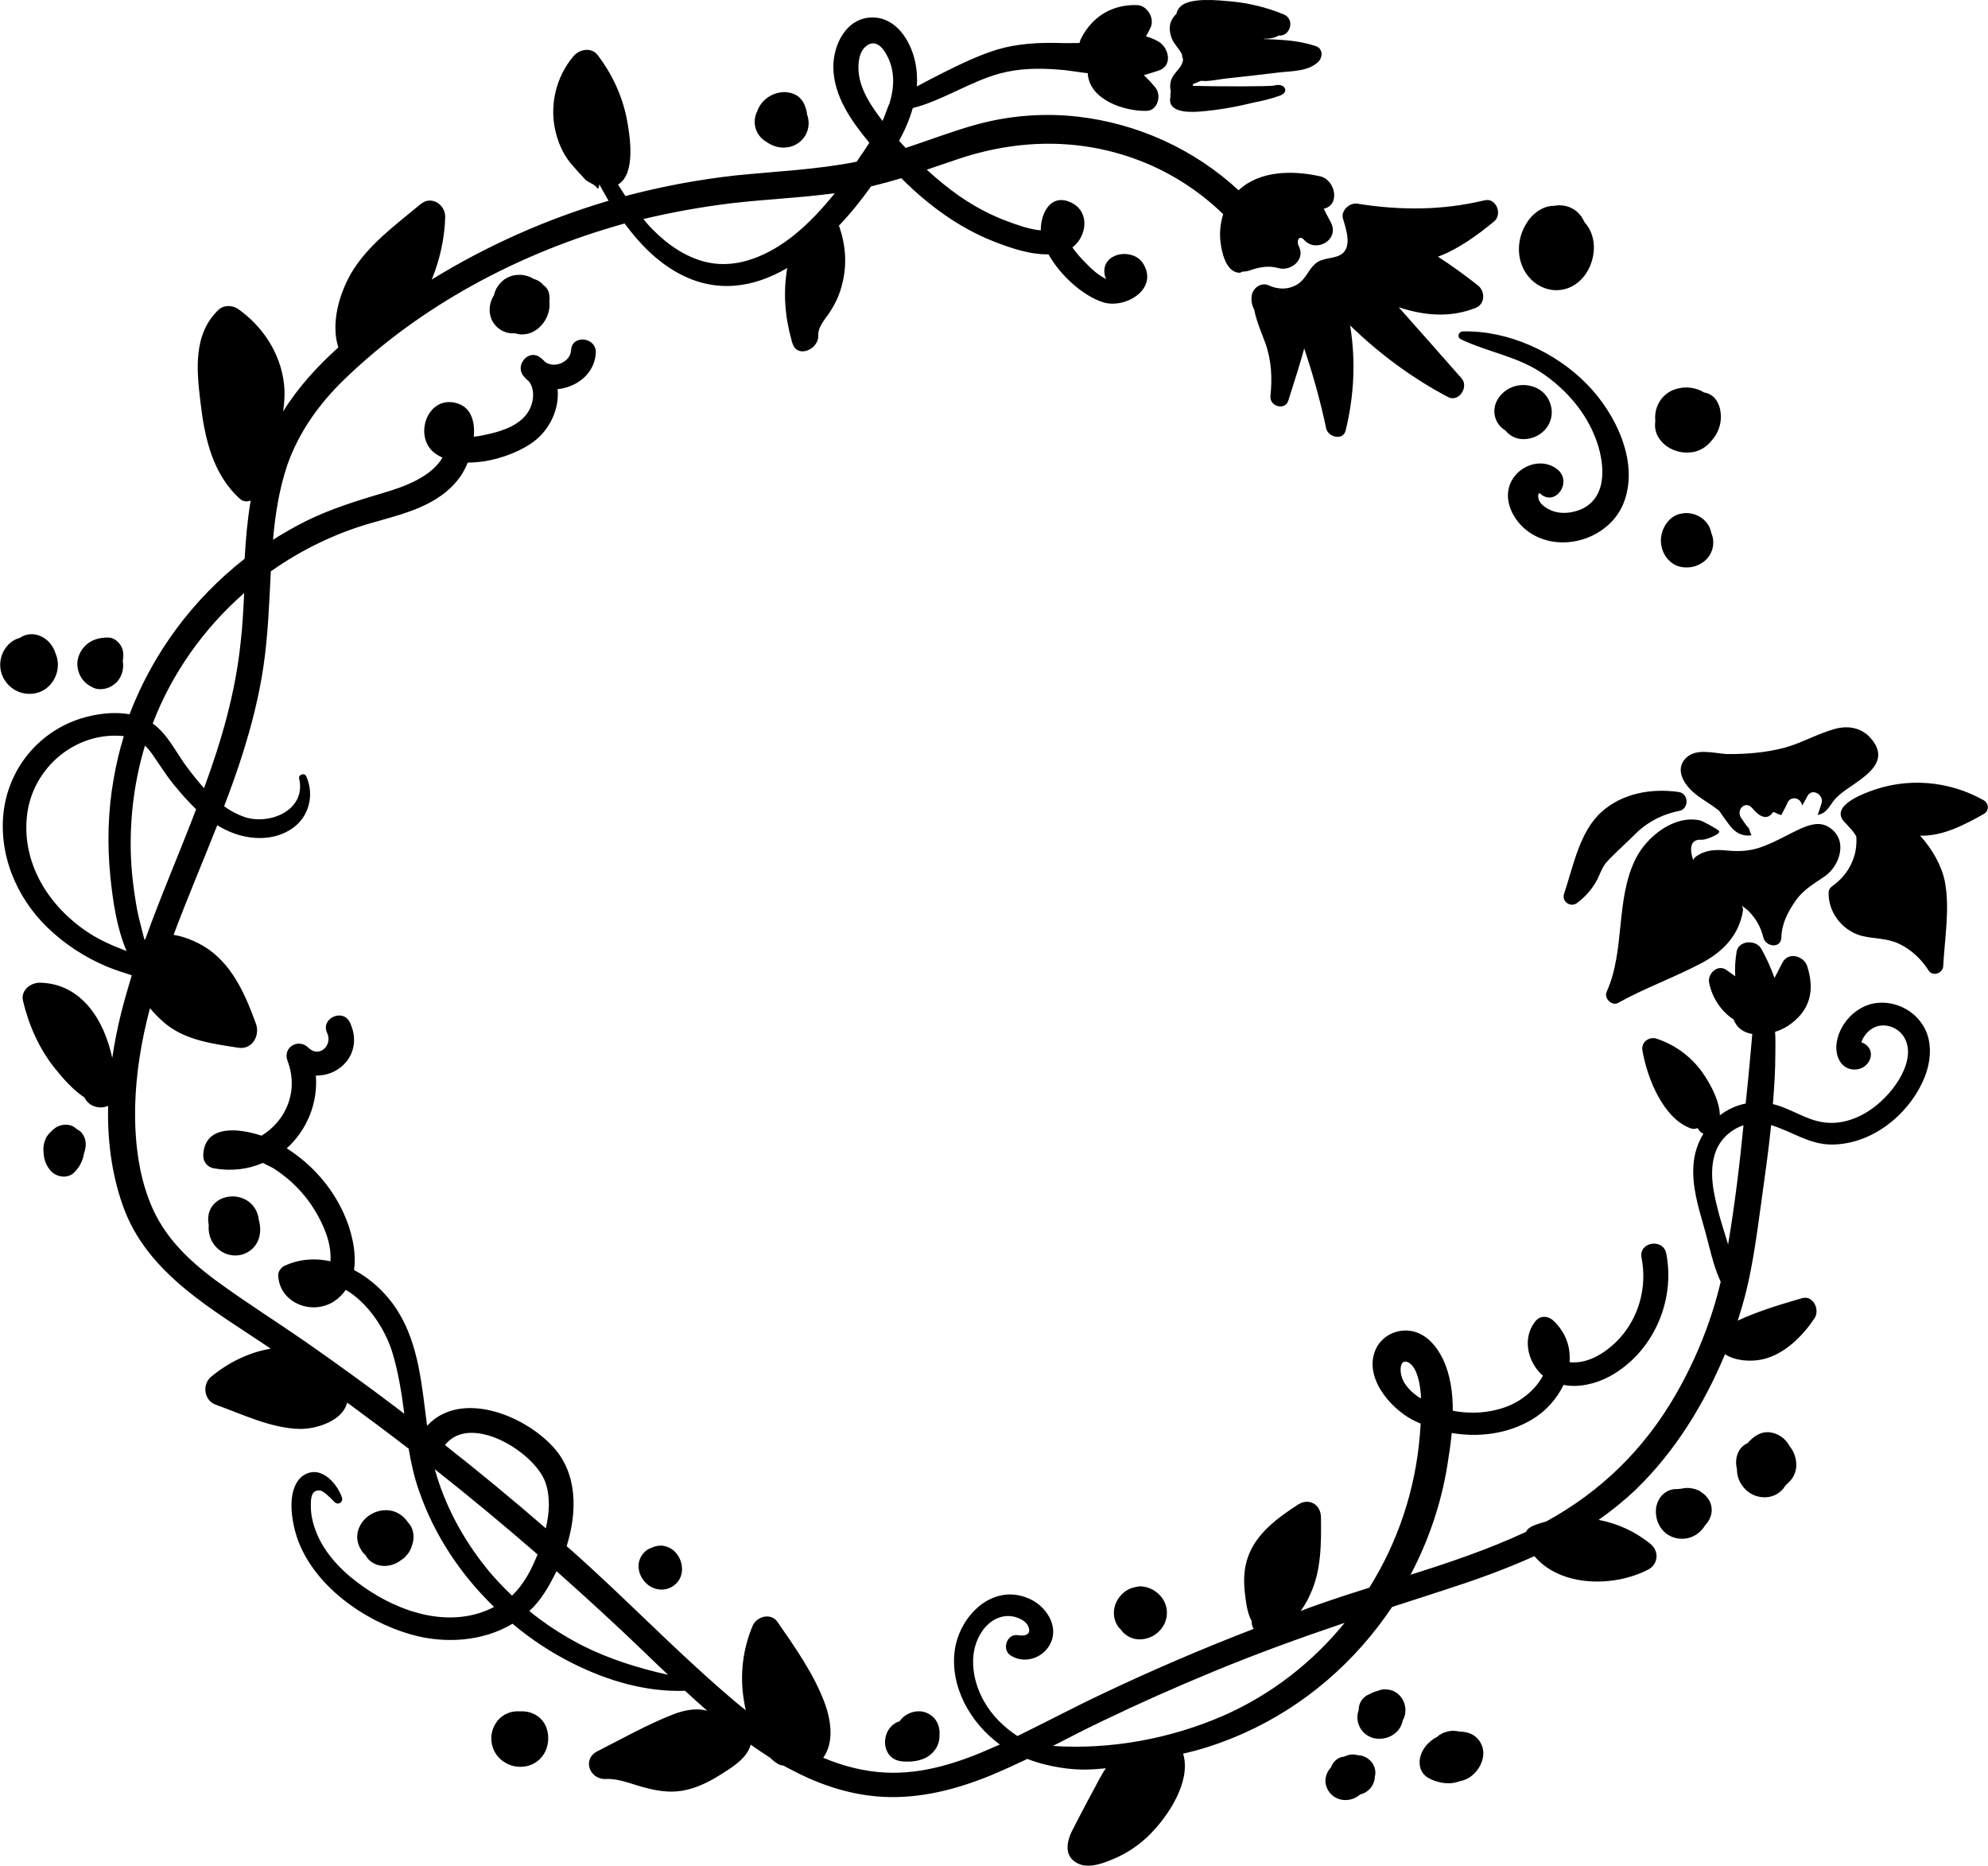 <?xml version="1.0" encoding="UTF-8"?>
<!DOCTYPE svg PUBLIC "-//W3C//DTD SVG 1.0//EN" "http://www.w3.org/TR/2001/REC-SVG-20010904/DTD/svg10.dtd">
<!-- Creator: CorelDRAW -->
<svg xmlns="http://www.w3.org/2000/svg" xml:space="preserve" width="1.667in" height="1.564in" version="1.0" shape-rendering="geometricPrecision" text-rendering="geometricPrecision" image-rendering="optimizeQuality" fill-rule="evenodd" clip-rule="evenodd"
viewBox="0 0 1667 1564.3"
 xmlns:xlink="http://www.w3.org/1999/xlink"
 xmlns:xodm="http://www.corel.com/coreldraw/odm/2003">
 <g id="Layer_x0020_1">
  <path fill="black" fill-rule="nonzero" d="M981.96 67.56c-0.92,3 -0.92,5.76 -0.23,8.53 0,1.15 -0.23,2.3 -0.23,3.22 0,0.69 0,1.15 0,1.84 -3,13.13 14.98,13.13 23.96,12.44 15.44,-1.15 30.87,-3.92 45.85,-7.61 7.37,-1.38 14.74,-3.22 21.89,-5.76 8.53,-2.99 4.15,-11.06 -4.61,-8.52 -3.46,0.92 -48.84,0.92 -68.43,0.23 0,-0.46 0.23,-0.92 0.23,-1.39 2.3,-0.92 4.61,-1.84 6.68,-2.76 6.68,0.69 14.29,-1.15 20.04,-1.84 14.75,-1.61 29.49,-3.22 44.46,-5.07 11.06,-1.39 25.57,-0.69 34.1,-9.22 3.69,-3.92 3.69,-10.83 -2.07,-12.9 -14.06,-4.84 -29.03,-5.53 -43.78,-5.99 0,0 0,-0.23 0,-0.23 4.38,0 8.76,-0.46 12.44,-2.76 9.44,1.15 14.28,-13.59 4.15,-17.74 -14.06,-5.76 -28.8,-9.44 -43.78,-10.83 -10.6,-0.92 -34.79,-3.69 -42.85,4.38 -1.84,1.84 -3,3.92 -3.23,5.99 -2.3,2.07 -4.15,4.84 -5.07,7.83 -1.15,4.15 -0.46,8.75 1.15,12.9 1.61,4.38 6.45,8.75 8.53,13.36 0,0.92 0.23,1.84 0.46,2.76 0.23,0.46 0.23,0.69 0.46,1.15 0,1.15 -0.23,2.07 -0.69,3.22 -1.84,5.3 -7.6,8.76 -9.44,14.74zm431.52 568.37c-8.52,8.98 -2.07,20.5 5.99,27.87 5.07,4.61 10.83,7.83 16.13,11.52 2.07,1.39 4.15,3 6.22,4.61 2.07,3.22 4.38,6.45 6.68,9.44 3.92,5.53 8.07,10.14 14.98,11.06 1.84,0.23 3.46,0.23 5.3,0 -0.69,-1.84 -1.61,-3.92 -2.07,-5.76 -2.53,-2.76 -4.61,-5.99 -6.68,-8.98 -4.38,-7.14 3.92,-14.74 9.45,-8.06 2.76,3.22 11.06,12.9 17.51,3.22 0.23,-0.46 4.61,2.3 6.91,2.54 1.84,-3.92 4.15,-7.83 5.07,-10.14 2.54,-5.99 10.6,-4.84 12.21,1.61 0,0.23 0,0.23 0.23,0.46 1.61,-2.76 3.22,-5.76 4.61,-8.3 3.92,-6.45 13.83,-0.46 11.52,6.68 -0.93,2.53 -1.85,5.99 -3.23,9.68 1.15,-0.23 2.3,-0.69 3.46,-1.15 5.76,-2.76 7.6,-8.76 11.98,-13.13 11.98,-12.91 50.92,-26.04 28.57,-50.69 -8.07,-8.75 -19.35,-10.13 -29.95,-7.14 -14.74,4.15 -27.87,11.98 -42.62,15.9 -15.44,3.92 -31.79,5.3 -47.92,5.07 -11.06,-0.69 -25.81,-5.3 -34.33,3.69zm249.97 35.02c-29.95,-16.82 -65.2,-19.12 -96.07,-7.14 -7.83,3 -32.94,12.9 -20.27,25.8 2.07,2.07 9.67,10.14 9.67,12.44 0.23,5.3 -0.23,10.83 -1.84,15.9 -3.23,10.6 -9.68,18.89 -18.43,25.11 -2.54,1.84 -3.22,4.15 -3,6.45 0,0.23 0,0.46 0,0.69 0.46,16.82 13.13,31.1 28.8,34.79 10.37,2.3 20.28,1.61 30.41,6.45 10.13,4.84 18.43,12.67 24.65,22.35 3.46,5.3 11.75,2.3 12.21,-3.46 1.15,-22.81 5.76,-48.38 1.39,-71.19 -2.77,-13.82 -10.83,-27.42 -20.74,-38.48 18.89,0.69 37.56,-9.21 53.91,-18.43 4.15,-2.99 3.69,-8.75 -0.69,-11.29zm-351.8 78.33c-2.3,6.68 5.3,11.75 10.6,8.06 7.14,-5.3 12.9,-11.75 17.05,-19.58 2.07,-4.15 3.69,-8.76 6.22,-12.67 3,-4.61 20.5,-20.28 24.19,-24.19 10.6,-11.06 23.5,-17.97 38.48,-20.96 8.3,-1.61 8.3,-14.75 -0.69,-15.9 -22.81,-3.22 -47,1.15 -64.28,16.59 -18.66,16.59 -23.73,45.39 -31.56,68.66zm167.03 36.63c2.07,8.3 14.97,9.68 15.2,0 0.23,-11.75 5.76,-21.89 12.21,-31.1 6.68,-9.22 15.21,-13.82 24.19,-20.04 12.67,-8.76 20.27,-31.1 2.99,-41.47 -7.83,-4.61 -16.13,-1.61 -23.5,1.61 -10.14,4.61 -19.58,10.37 -29.95,14.29 -10.6,4.37 -20.5,5.07 -32.02,3.91 -9.68,-0.92 -17.97,-0.46 -25.8,5.3 -0.92,0.69 -1.61,1.61 -2.07,2.76 -2.99,-8.52 -3.22,-17.97 7.37,-17.05 3,0.23 17.05,-5.07 14.06,-7.6 -2.3,-2.07 -14.52,-8.53 -15.44,-8.53 -21.43,-5.07 -44.93,13.13 -54.37,32.26 -17.05,34.56 -8.53,76.49 -24.19,111.28 -2.54,5.53 4.38,12.21 9.44,9.44 22.81,-12.67 47.46,-21.43 70.5,-33.64 17.28,-9.22 31.1,-23.04 34.33,-43.77 0.23,-1.38 -0.23,-2.76 -0.92,-4.15 1.84,1.39 3.69,2.77 5.3,4.15 6.22,6.22 10.6,13.59 12.67,22.35zm93.31 55.29c-16.82,3 -30.87,18.66 -32.03,35.71 -0.46,8.06 3,17.05 11.29,19.35 7.37,2.07 15.2,-1.84 17.28,-9.21 1.84,-6.45 -2.54,-11.52 -7.6,-13.13 0.69,-1.84 1.38,-3.46 2.53,-5.07 2.76,-4.15 6.91,-7.37 11.52,-8.52 8.53,-2.07 17.97,2.3 22.12,9.91 9.44,16.82 -5.53,39.63 -17.51,51.15 -12.21,12.21 -29.26,21.2 -46.77,20.04 -16.59,-0.92 -30.41,-11.98 -46.08,-15.67 1.15,-14.05 2.07,-28.11 2.07,-42.39 0,-5.99 0.23,-12.21 -0.23,-18.2 3.92,-1.15 7.6,-3 10.6,-4.84 18.66,-12.44 23.04,-29.26 16.35,-50.22 -2.76,-8.52 -15.89,-12.44 -20.73,-3 -2.3,4.38 -4.38,8.53 -6.68,12.9 -3,-8.3 -6.68,-16.59 -11.06,-24.42 -4.38,-7.83 -18.89,-7.37 -20.74,2.3 -1.15,7.14 -1.61,14.06 -1.15,20.74 -2.53,-1.84 -4.84,-3.46 -7.37,-5.3 -7.37,-5.3 -16.13,3.22 -14.52,10.83 2.53,12.44 10.14,23.96 20.5,30.64 2.76,7.37 8.75,11.06 15.67,12.21 -0.46,6.22 -1.15,12.44 -1.61,18.2 -1.15,13.36 -2.53,26.72 -3.92,40.09 -8.06,1.61 -15.44,5.07 -21.65,9.91 -0.23,-11.75 -7.15,-24.65 -12.9,-33.41 -9.44,-14.52 -23.5,-25.34 -40.09,-30.87 -6.22,-2.07 -13.13,2.76 -11.98,9.67 3.69,22.35 17.28,57.6 41.01,65.66 1.61,0.46 3.69,0.46 5.3,-0.46 0.23,0.23 0.23,0.46 0.46,0.92 0.92,1.61 2.53,3 4.37,3.92 -4.61,7.6 -7.6,16.36 -8.29,25.8 -1.39,17.97 3.92,35.25 8.75,52.3 4.38,14.98 7.37,31.56 14.06,46.08 -7.83,32.94 -20.5,64.51 -37.56,94.23 -26.49,46.08 -62.89,81.56 -108.74,106.67 -3.46,0.92 -7.14,2.07 -10.6,3.46 -3,1.15 -5.3,3 -6.45,5.3 0,0 0,0 0,0 -31.1,14.51 -63.81,25.57 -96.76,35.94 14.98,-28.34 25.34,-58.75 30.64,-90.31 1.38,-8.98 2.99,-18.66 3.91,-28.57 23.04,3.92 47.23,0.69 67.28,-11.29 11.29,-6.68 20.73,-17.05 26.49,-29.03 12.67,2.53 26.96,-0.92 38.24,-6.91 36.4,-19.58 55.76,-62.89 47.92,-103.21 -2.54,-13.13 -23.27,-9.91 -20.74,3.46 5.07,25.57 -2.76,52.76 -21.89,71.19 -9.44,8.98 -22.35,17.05 -35.94,16.59 -0.92,0 -1.84,-0.23 -2.54,-0.23 0.93,-12.21 -2.76,-24.42 -13.36,-34.56 -4.61,-4.38 -11.29,-4.84 -15.43,0.46 -10.6,13.36 -6.91,32.48 4.83,44 0.46,0.46 1.15,0.92 1.61,1.38 -5.76,11.52 -17.97,21.2 -29.72,25.8 -14.29,5.53 -30.64,6.69 -45.85,3.69 0,-15.21 -2.07,-29.95 -8.06,-42.85 -5.07,-10.6 -13.36,-20.96 -25.34,-23.73 -12.21,-2.76 -25.34,2.99 -30.87,14.28 -11.29,23.27 11.29,49.76 30.41,59.9 2.3,1.15 4.61,2.3 6.91,3.22 -0.23,3.23 -0.46,6.45 -0.69,9.44 -3.69,45.85 -18.43,89.85 -42.39,128.1 -14.06,4.38 -28.11,8.98 -41.93,13.82 -5.3,1.84 -10.6,3.69 -15.67,5.76 3.45,-4.84 6.22,-9.68 7.83,-13.59 9.68,-20.28 9.45,-43.31 9.22,-65.2 -0.23,-10.83 -10.37,-16.35 -19.35,-10.37 -17.05,11.06 -35.02,24.19 -41.93,44 -3.45,9.68 -3.69,20.04 -2.53,30.18 0.92,7.37 1.84,16.59 5.76,23.5 -0.23,2.3 0.46,4.61 1.61,6.45 -43.08,16.59 -85.47,34.79 -127.17,54.6 -23.96,11.29 -47.23,23.73 -70.96,35.25 -11.52,-7.6 -21.43,-17.28 -28.11,-29.26 -10.13,-17.97 -13.59,-41.93 -0.92,-59.44 6.22,-8.52 15.9,-13.82 26.5,-11.29 4.38,1.15 9.91,3.69 11.75,8.3 2.76,7.14 -3.69,8.06 -8.75,7.14 -9.22,-1.61 -13.82,11.75 -6.45,16.82 12.21,8.06 28.8,2.07 34.33,-11.29 5.76,-14.05 -4.38,-29.26 -17.05,-35.48 -30.87,-14.98 -59.44,12.67 -63.81,42.16 -4.38,30.87 13.13,61.51 37.78,79.48 -1.61,0.69 -3.22,1.38 -4.84,2.07 -28.8,12.91 -59.44,23.04 -91.24,21.43 -18.2,-0.92 -35.71,-5.53 -52.07,-12.44 9.22,-12.9 6.68,-31.1 1.15,-46.08 -8.98,-24.19 -25.11,-47 -39.63,-67.96 -5.53,-7.83 -17.51,-4.38 -20.73,3.46 -8.3,19.58 -10.83,41.24 -7.37,62.2 0.46,2.76 0.92,5.53 1.61,8.53 -6.22,-4.84 -12.21,-9.91 -17.97,-14.98 -44.23,-38.25 -84.78,-80.64 -128.56,-119.34 -1.15,-1.15 -2.54,-2.07 -3.69,-3.22 8.98,-28.8 9.21,-60.82 -11.29,-83.17 -25.34,-27.65 -78.33,-47.69 -105.75,-17.74 -4.38,-32.94 -6.68,-67.04 -24.19,-95.61 -8.98,-14.52 -22.12,-27.19 -37.09,-35.02 2.3,-15.9 -2.53,-34.1 -8.52,-47.23 -10.14,-22.58 -27.19,-41.7 -47.92,-54.83 16.59,-14.97 26.26,-37.32 24.42,-61.05 20.96,0.69 40.09,-19.81 28.57,-44.46 -5.76,-12.21 -24.88,-3.46 -19.12,8.76 4.84,10.13 -6.45,21.43 -15.67,12.44 -8.3,-8.3 -21.89,-0.46 -17.51,11.06 9.68,25.57 -1.61,50.46 -21.89,62.67 -19.12,-6.45 -47.69,-9.45 -48.84,16.13 -0.23,5.76 3.46,10.37 9.22,11.29 14.74,2.54 28.8,0.69 40.78,-4.61 4.84,2.3 8.53,4.38 9.44,4.84 13.83,8.98 25.81,20.96 34.33,35.25 7.37,12.21 14.05,27.65 12.9,42.39 -12.44,-2.76 -25.57,-2.07 -38.25,3.69 -2.76,1.15 -5.53,4.61 -5.53,7.6 0.46,23.27 27.88,34.56 46.77,22.35 4.15,-2.76 7.37,-5.99 9.91,-9.68 18.43,10.83 32.48,32.26 38.7,51.38 5.3,17.05 8.06,34.79 10.37,52.53 -2.53,-2.07 -5.3,-3.92 -7.83,-5.99 -24.65,-18.66 -49.99,-36.86 -75.33,-54.6 -24.65,-17.05 -50,-32.94 -74.19,-50.69 -23.5,-17.28 -44.46,-37.32 -55.52,-64.97 -10.37,-25.34 -13.36,-53.91 -12.9,-81.09 0.69,-28.34 5.3,-55.75 12.44,-82.71 4.38,5.3 9.44,10.14 14.06,13.82 17.05,13.36 39.63,16.13 60.36,19.35 11.52,1.61 17.97,-10.37 14.52,-20.04 -8.3,-22.81 -18.43,-46.77 -38.7,-61.74 -8.06,-5.76 -19.12,-11.06 -30.41,-12.9 11.52,-30.87 24.65,-61.52 36.63,-91.93 2.3,1.38 4.61,2.76 7.14,3.92 17.28,8.52 39.63,10.14 55.98,-1.38 14.06,-9.91 18.43,-28.11 11.52,-43.54 -1.38,-3.22 -6.68,-1.61 -5.99,1.84 6.22,26.49 -24.65,39.4 -45.85,32.25 -5.99,-2.07 -11.75,-5.07 -17.05,-8.98 5.53,-14.51 10.83,-29.03 15.44,-43.77 7.6,-23.96 13.82,-48.38 17.51,-73.26 3.92,-26.49 4.84,-53.22 6.22,-79.94 0.23,-0.23 0.46,-0.46 0.69,-0.46 24.88,-17.51 52.76,-31.1 82.02,-39.63 27.88,-8.07 58.98,-14.52 76.72,-40.09 1.84,-2.77 3.92,-6.68 5.76,-11.06 19.81,0.23 41.93,-7.83 54.6,-17.05 14.28,-10.37 22.35,-28.11 20.73,-44.46 15.9,-1.61 31.11,-12.9 32.03,-30.41 0.69,-13.36 -20.04,-15.67 -20.74,-2.3 -0.46,9.91 -13.59,15.44 -21.43,10.14 -1.39,-1.39 -2.76,-2.77 -4.38,-3.92 -9.44,-7.61 -21.43,5.99 -14.29,15.2 1.39,1.84 3,3.46 4.84,4.84 5.3,7.14 3.91,17.74 -0.46,25.11 -6.45,10.6 -19.58,15.67 -31.1,18.43 -4.38,0.93 -9.44,2.3 -14.74,2.77 1.15,-13.36 -2.53,-25.81 -16.13,-28.57 -23.5,-4.84 -34.33,28.8 -16.82,42.16 2.07,1.61 4.15,2.76 6.68,3.92 -9.67,16.36 -32.02,24.42 -49.3,29.49 -22.35,6.68 -44.23,13.36 -65.2,23.73 -9.68,4.84 -18.89,10.14 -27.65,15.67 1.84,-20.97 5.07,-41.93 11.75,-61.98 9.68,-28.11 26.96,-52.07 48.15,-72.57 64.28,-62.2 147.68,-106.44 235,-130.63 12.21,16.59 26.72,31.56 44.7,41.47 31.79,17.51 63.35,12.44 91.69,-4.15 -3.46,20.04 -2.07,40.09 3.46,59.9 0,0 0,0 0,0.23 0,0 0,0 0,0 0.23,0.93 0.46,1.84 0.92,3 4.15,13.13 22.12,5.07 21.66,-6.68 -0.46,-7.6 6.91,-14.74 10.6,-20.96 4.37,-6.91 7.6,-14.28 9.44,-22.12 4.15,-16.13 2.99,-32.02 -2.3,-47.69 -0.23,-0.46 -0.23,-0.69 -0.46,-1.15 9.91,-10.37 18.89,-21.66 26.95,-32.94 8.52,-2.07 17.05,-4.38 25.34,-6.91 22.35,22.35 48.15,41.47 77.41,52.99 12.9,5.07 30.41,11.29 46.07,10.83 9.91,17.74 29.03,35.02 46.08,40.32 18.2,5.53 46.08,-10.83 33.64,-32.03 -8.52,-14.74 -36.63,-9.67 -32.48,9.45 0.23,1.15 0.69,2.07 1.38,2.99 -6.91,-2.99 -13.13,-8.98 -17.97,-14.05 -3.69,-3.69 -7.37,-7.83 -10.6,-12.44 11.98,-8.98 14.98,-29.49 -0.46,-37.32 -17.28,-8.76 -26.26,8.3 -26.03,23.04 -9.91,-0.92 -20.5,-4.84 -27.88,-7.6 -14.52,-5.3 -28.11,-12.67 -40.78,-21.43 -9.45,-6.68 -18.43,-14.06 -26.96,-21.89 8.98,-3 18.2,-6.22 27.19,-9.22 53.45,-17.74 108.97,-17.28 160.81,5.53 22.35,9.91 43.08,23.96 60.59,41.01 -2.3,7.37 -3.22,15.44 -2.3,22.81 0.92,8.75 4.38,24.88 14.98,26.26 1.15,0.23 2.53,-0.23 3.45,-0.92 1.85,0 3.92,-0.23 5.99,-0.93 7.6,-2.76 15.9,-4.38 23.96,-2.07 10.6,3.22 23.27,-7.14 17.28,-18.43 -2.07,-3.69 0,-10.13 4.61,-5.07 9.91,11.06 29.49,0 22.58,-14.28 -0.92,-1.84 -4.15,-7.61 -6.22,-11.98 14.06,-2.76 9.91,-24.42 -3.22,-27.19 -23.04,-5.07 -50.46,-4.84 -68.2,11.75 -37.09,-34.33 -84.55,-55.98 -135.01,-61.74 -28.57,-3.22 -57.36,-0.92 -85.01,6.68 -20.04,5.53 -39.63,13.13 -59.21,19.58 -1.84,-2.07 -3.69,-3.92 -5.53,-5.99 0.69,-1.39 1.38,-2.54 2.07,-3.92 3.92,-7.37 7.14,-15.44 9.44,-23.5 25.11,-6.45 48.38,-22.35 73.04,-29.03 16.35,-4.38 32.71,-4.61 49.76,-3.22 7.37,0.46 15.67,2.07 23.96,3 0,0.23 0,0.23 0,0.46 1.61,22.12 31.1,31.56 49.3,31.1 9.68,-0.23 12.67,-13.36 7.37,-19.58 -3,-3.69 -6.22,-7.14 -9.68,-10.37 4.15,-1.15 8.52,-2.54 12.67,-3.92 12.21,-4.15 8.07,-19.81 -0.69,-24.42 -3.23,-1.84 -6.68,-3.22 -10.14,-4.15 1.38,-2.53 2.76,-5.07 3.92,-7.6 3.45,-7.6 -2.76,-18.2 -11.29,-18.66 -20.74,-0.69 -37.55,9.44 -47,27.88 -0.69,1.38 -1.15,2.76 -1.39,3.92 -5.76,0 -11.52,0.23 -16.59,0 -17.97,-0.46 -35.48,0.46 -52.53,5.53 -16.36,5.07 -31.8,12.67 -47,20.27 -6.68,3.46 -13.59,6.91 -20.27,10.6 0.46,-7.14 0,-14.28 -1.61,-21.43 -3.92,-17.28 -15.9,-36.4 -35.71,-36.4 -21.89,0 -33.17,23.27 -32.72,42.39 0.46,23.96 15.44,44.93 30.18,62.67 0,0 0,0 0,0 -1.84,2.76 -3.46,5.53 -5.3,8.06 -1.85,2.54 -3.46,5.07 -5.3,7.83 -33.41,6.68 -67.73,8.06 -101.6,11.52 -31.1,3.46 -61.97,9.22 -92.39,17.28 -2.07,-3.22 -4.15,-6.45 -6.22,-9.68 0.23,0 0.23,-0.23 0.46,-0.23 14.52,-9.22 9.68,-40.32 6.91,-54.83 -3.92,-19.58 -12.21,-37.32 -24.19,-53.22 -5.3,-7.14 -15.43,-5.3 -20.5,0.69 -14.28,16.82 -20.04,39.85 -15.44,61.51 2.3,10.37 6.45,20.28 13.13,28.34 3.92,4.61 8.06,9.22 12.21,13.59 2.54,2.53 8.06,3.92 9.68,6.91 0.46,0.69 1.61,0.69 1.61,-0.23 0.23,-0.92 0.46,-1.84 0.46,-2.76 2.07,3.91 4.38,8.06 6.68,11.98 0.46,0.69 0.69,1.38 1.15,1.84 -52.07,15.44 -102.06,37.55 -148.37,66.12 6.91,-16.59 10.83,-35.25 11.29,-52.3 0.23,-10.6 -11.52,-18.43 -20.5,-11.06 -20.96,17.51 -44.46,34.33 -58.52,58.29 -9.91,17.28 -17.05,41.93 -10.6,61.97 -17.74,15.9 -33.87,33.64 -46.31,53.68 1.15,-7.6 1.61,-15.44 0.69,-23.5 -3,-25.34 -17.74,-47.92 -38.48,-62.43 -4.61,-3.22 -11.75,-3.46 -16.13,0.46 -21.66,20.28 -18.66,50.69 -15.44,77.41 3.46,29.95 10.14,60.82 33.41,81.56 2.76,2.3 5.99,2.3 8.76,1.15 -2.77,16.13 -4.15,32.49 -5.07,48.84 -43.31,33.87 -76.95,79.02 -96.53,130.4 -13.36,-2.3 -27.88,-0.46 -40.55,3.46 -34.56,10.83 -59.44,40.09 -64.74,75.8 -5.3,36.86 9.91,73.96 36.4,99.53 14.52,14.06 31.56,25.11 50.22,32.94 6.22,2.53 13.36,4.84 20.5,7.14 -3.23,10.6 -6.22,21.2 -8.98,32.02 -3,12.21 -5.53,24.65 -7.37,37.32 -6.68,-31.56 -25.57,-62.2 -60.36,-63.13 -7.83,-0.23 -16.59,6.22 -14.51,15.2 5.07,20.97 13.59,40.32 27.19,57.14 5.53,6.91 14.52,17.51 24.42,23.96 3.46,7.6 13.13,10.13 19.81,6.91 -0.69,28.11 2.76,56.22 11.98,82.71 20.04,58.29 76.26,88.24 124.41,120.96 -18.43,2.99 -36.17,11.98 -49.99,23.5 -7.83,6.45 -5.99,20.04 3.91,23.5 21.89,7.83 46.54,19.81 70.27,20.28 14.74,0.23 36.4,-7.14 39.85,-22.12 17.28,12.67 34.56,25.57 51.61,38.7 2.07,11.98 4.61,23.96 8.76,35.48 12.67,36.86 34.79,70.04 62.89,97.22 -35.94,18.66 -78.33,5.07 -109.43,-16.82 -15.67,-10.83 -30.18,-24.88 -38.24,-42.39 -3.69,-8.3 -6.22,-17.05 -5.99,-26.26 0,-4.84 0,-12.9 7.6,-12.21 3.22,0.23 10.14,7.6 12.21,9.68 3,3 7.61,0.23 6.22,-3.92 -4.61,-13.13 -19.58,-28.8 -34.09,-17.05 -12.67,11.75 -8.06,37.32 -3.45,51.15 13.82,39.86 55.98,69.58 95.38,80.87 28.34,8.07 60.36,5.99 85.24,-8.98 15.67,13.13 32.72,24.42 50.92,33.41 29.03,14.52 61.28,23.96 93.77,22.81 6.22,5.76 12.44,11.29 18.66,16.81 -8.98,-2.76 -20.04,-0.46 -29.26,3.23 -21.66,8.52 -42.39,20.27 -62.9,30.64 -13.13,6.68 -6.45,23.96 7.14,23.27 10.6,-0.46 20.5,3.92 30.64,6.68 10.83,2.99 21.66,5.07 32.94,3.22 11.52,-1.84 21.89,-6.91 31.56,-12.9 9.44,-5.99 21.89,-13.13 25.8,-24.19 0.23,-0.46 0.23,-1.15 0.46,-1.61 5.3,3.69 10.6,7.37 16.13,10.83 2.07,2.07 4.15,3.69 6.68,5.3 1.61,0.92 3.22,1.38 4.61,1.38 2.76,1.61 5.53,3 8.3,4.38 23.27,12.21 48.84,20.5 75.34,21.89 31.1,1.61 61.51,-6.22 90.31,-17.97 10.37,-4.38 20.5,-8.98 30.64,-13.82 10.83,4.15 22.12,6.68 33.41,8.06 11.29,1.38 21.89,0.92 32.48,-0.23 -2.07,2.99 -3.92,6.22 -5.53,9.21 -7.61,14.06 -15.21,28.34 -22.58,42.85 -5.07,9.91 -7.14,22.12 4.84,27.88 9.68,4.61 22.81,-0.92 31.8,-4.84 10.83,-4.84 20.73,-11.75 29.03,-20.28 14.98,-15.2 33.41,-43.08 27.65,-65.66 -0.23,-0.46 -0.23,-0.92 -0.46,-1.38 17.28,-3.92 34.1,-9.68 50.69,-17.05 51.15,-22.81 93.77,-59.9 124.64,-105.98 14.28,-4.61 28.34,-9.21 42.62,-13.82 25.8,-8.3 51.83,-17.51 76.72,-28.8 22.12,26.26 67.04,26.04 95.38,11.29 8.53,-4.38 9.44,-15.44 2.07,-21.43 -12.9,-10.59 -27.88,-17.28 -43.54,-20.27 11.06,-7.83 21.66,-16.36 31.56,-25.81 32.48,-31.56 56.91,-71.19 74.41,-113.12 8.53,5.76 21.66,6.45 31.33,4.38 18.43,-4.15 33.63,-19.35 43.77,-34.56 4.61,-6.91 -0.92,-19.35 -10.37,-16.81 -18.2,5.3 -36.86,10.83 -54.14,18.89 0.69,-1.84 1.38,-3.92 1.84,-5.76 10.14,-31.56 14.06,-65.66 18.66,-98.37 2.76,-19.81 5.53,-39.85 7.6,-59.9 0.23,0 0.46,0 0.46,0.23 17.28,5.3 31.56,16.13 50.22,16.13 33.18,0 63.82,-24.19 76.95,-53.91 6.68,-14.98 8.52,-33.64 -1.39,-47.69 -8.76,-12.67 -24.65,-19.35 -39.63,-16.82zm-383.14 329.69c-6.91,-4.84 -13.59,-11.98 -14.28,-20.96 -0.46,-5.3 1.38,-10.6 7.14,-7.14 6.45,4.15 8.76,16.35 9.44,23.27 0.23,2.07 0.46,4.38 0.46,6.45 -0.92,-0.46 -1.85,-0.92 -2.77,-1.61zm-468.84 -1110.01c-0.69,-7.14 0,-17.51 6.45,-22.35 7.37,-5.76 13.59,0.92 17.05,7.6 7.14,12.9 6.45,27.19 2.3,40.78 -0.46,0.23 -4.38,11.52 -5.76,14.52 -9.21,-11.98 -18.43,-25.34 -20.04,-40.55zm-107.82 109.67c29.26,-3.46 58.75,-4.61 87.78,-8.53 -10.37,12.9 -21.65,25.11 -34.56,35.48 -20.04,15.9 -45.85,28.11 -71.88,22.58 -17.97,-3.92 -33.64,-14.74 -46.31,-27.65 -2.76,-2.76 -5.3,-5.76 -7.83,-8.76 24.19,-5.76 48.61,-10.13 72.8,-13.13zm-407.56 326.69c-0.69,14.06 -1.38,27.88 -3,41.7 -4.38,42.16 -16.13,82.48 -30.64,121.88 -4.84,-5.3 -9.44,-11.06 -13.59,-16.59 -9.44,-12.21 -16.59,-28.57 -29.49,-37.55 16.12,-42.16 42.85,-79.72 76.72,-109.44zm-131.32 284.3c-32.94,-21.89 -55.75,-58.29 -50.69,-98.83 4.84,-38.48 39.63,-68.66 79.02,-65.66 0.69,0 1.38,0.23 2.07,0.23 -3.69,11.75 -6.45,23.73 -8.53,35.71 -4.84,27.19 -5.53,54.83 -2.76,82.25 2.07,20.28 5.3,42.85 13.59,62.2 -11.52,-4.38 -22.35,-8.99 -32.72,-15.9zm36.17 -69.57c-0.46,-29.26 3.46,-58.75 11.98,-86.86 1.84,1.84 3.69,3.92 5.53,6.45 5.99,8.52 11.52,17.51 17.97,25.57 5.99,7.37 12.44,14.75 19.35,21.43 -13.82,36.4 -29.49,72.34 -42.62,108.97 -0.23,0.23 -0.46,0.23 -0.69,0.46 -2.07,-8.53 -4.61,-17.05 -6.22,-25.57 -3,-16.82 -5.07,-33.64 -5.3,-50.45zm347.89 531.27c4.15,12.21 3.23,25.57 0.23,38.24 -27.65,-23.96 -55.76,-47.23 -84.55,-69.81 21.2,-27.41 75.57,5.99 84.32,31.56zm-28.11 94.69c-7.83,-7.6 -15.44,-15.44 -22.12,-23.96 -19.35,-24.19 -34.33,-52.07 -42.62,-82.02 29.26,23.04 58.06,47 86.17,71.42 -5.3,13.13 -11.52,25.11 -21.43,34.56zm58.75 41.7c-15.67,-8.06 -30.64,-17.74 -44.23,-28.8 4.84,-4.38 8.98,-9.44 12.67,-15.2 3.69,-5.53 6.91,-11.75 10.14,-18.2 24.42,21.65 48.61,43.77 72.34,66.58 6.91,6.68 14.05,13.59 21.2,20.27 -24.88,-5.53 -49.3,-13.13 -72.11,-24.65zm537.27 59.21c-44.24,19.12 -94,28.34 -142.38,25.11 13.82,-7.14 27.65,-14.28 41.7,-20.96 30.64,-14.75 61.74,-28.57 93.07,-41.47 36.17,-14.97 73.04,-28.33 109.9,-40.78 -26.96,33.17 -61.74,60.36 -102.29,78.1zm423.91 -395.35c-2.3,-7.83 -4.84,-15.44 -6.91,-22.81 -4.84,-17.97 -10.37,-38.94 -2.76,-56.91 4.38,-9.91 12.9,-17.05 22.57,-20.28 -3.22,33.41 -7.37,66.81 -12.9,99.99zm34.1 157.36c-0.46,0 -0.69,0 -1.15,0 -5.76,0 -11.52,3.22 -16.59,9.21 -0.69,0.23 -1.38,0.69 -1.84,0.93 -6.45,3.91 -9.21,12.21 -7.14,20.73 0,6.22 2.3,11.98 6.45,16.36 4.38,4.84 10.37,7.37 16.81,7.37 6.45,0 11.98,-2.77 15.9,-7.61 0.46,-0.69 0.92,-1.38 1.38,-2.07 0.92,-0.92 1.84,-1.84 2.76,-2.76 3.69,-3.23 5.99,-7.83 6.45,-13.13 0.46,-6.22 -1.61,-12.44 -5.53,-17.28 -3.69,-6.91 -10.14,-11.06 -17.51,-11.75zm-56.44 50.45c-0.23,-0.23 -0.46,-0.23 -0.92,-0.69 0,0 -0.23,-0.23 -0.23,-0.23 -1.15,-0.69 -2.3,-1.15 -3.69,-1.61 -2.3,-0.69 -4.61,-1.15 -6.91,-1.15 -1.84,0 -3.69,0.23 -5.53,0.69 -0.69,0 -1.38,0 -2.07,0.23 -0.69,0 -1.15,0 -1.84,0 -3.23,0 -6.22,0.93 -8.98,2.77 -4.15,2.76 -6.91,7.37 -7.83,12.67 -0.92,6.22 0.69,12.9 4.38,17.74 4.15,5.53 10.37,8.52 17.28,8.52 4.15,0 8.07,-1.15 11.52,-3.22 3.22,-2.07 5.99,-4.84 7.83,-8.06 1.84,-1.84 3.23,-3.92 4.15,-6.22 3.45,-7.83 0.46,-16.59 -7.15,-21.43zm-475.98 79.71c-7.14,1.61 -13.13,7.37 -15.67,14.52 -2.3,6.91 -1.15,13.82 2.99,19.12 0.46,0.46 0.93,0.92 1.39,1.38 3.45,5.07 8.75,8.07 14.74,8.53 0.46,0 1.15,0 1.61,0l-0 -0c11.98,0 22.35,-9.91 22.58,-21.65 0.23,-5.76 -2.07,-11.52 -6.45,-15.9 -4.37,-4.38 -10.37,-6.91 -16.35,-6.91 -1.61,0.23 -3.22,0.46 -4.84,0.92zm-395.81 -35.02c-0.46,0 -0.92,0 -1.38,0 -2.54,0 -5.07,0.69 -7.37,1.84 -1.61,0.46 -3.69,1.38 -5.53,3.22 -3,2.76 -4.84,6.45 -5.3,10.37 -0.46,5.07 1.15,9.91 4.38,14.06 3.69,4.61 9.22,7.37 14.74,7.37 4.15,0 8.07,-1.39 11.29,-4.15 8.3,-6.91 7.14,-18.89 1.38,-26.03 -3,-3.92 -7.6,-6.22 -12.21,-6.68zm-248.59 8.06c2.76,5.53 8.98,8.98 15.9,8.98 0,0 0,0 0,0 0.92,0 1.84,0 2.53,-0.23 4.15,-0.46 8.06,-2.07 11.52,-4.84 1.84,-0.92 3.46,-2.53 4.61,-4.15l0.23 -0.23c0.46,-0.46 0.69,-0.92 1.15,-1.38 1.38,-2.07 2.3,-4.15 3,-6.45 1.38,-3.92 1.61,-7.83 0.69,-11.75 -0.69,-3 -2.07,-5.53 -4.15,-7.6 -4.15,-6.22 -10.6,-9.91 -17.51,-10.14 -0.23,0 -0.69,0 -0.92,0 -8.98,0 -17.51,5.07 -21.66,12.9 -3.69,6.91 -3.22,14.52 1.39,21.2 0.69,1.15 1.84,2.54 3.22,3.69zm-242.6 -357.56c-2.3,-2.31 -5.53,-3.46 -8.98,-3.46 -3,0 -6.22,0.92 -8.76,2.76 -1.38,0.92 -2.76,2.3 -3.92,3.46 -2.3,2.07 -3.92,4.61 -4.84,7.6 -1.15,3.22 -1.38,6.68 -0.92,10.14 0.23,5.53 2.3,10.6 5.76,14.51 2.54,3 6.91,5.07 11.06,5.07 3.22,0 6.45,-1.15 8.52,-3.22 4.61,-4.38 7.6,-10.14 8.53,-16.36 0.46,-1.15 0.69,-2.07 0.92,-3 1.38,-6.22 0,-11.52 -4.15,-15.44 -1.15,-0.69 -2.07,-1.38 -3.22,-2.07zm125.56 104.82c2.53,0.92 5.07,1.38 7.83,1.38 8.06,0 15.67,-4.84 18.89,-12.21 2.3,-5.3 2.53,-11.29 0.69,-17.97 -0.69,-6.45 -4.15,-12.21 -9.45,-15.67 -3.45,-2.3 -8.06,-3.69 -12.44,-3.69 -3.69,0 -7.14,0.92 -10.13,2.3 -8.3,4.38 -11.75,12.21 -9.91,21.66 -0.92,10.83 4.84,20.27 14.52,24.19zm-112.89 -475.52c0.69,0.46 1.61,0.92 2.3,1.15 1.61,0.69 3.45,0.92 5.3,0.92 3.23,0 6.68,-0.92 9.68,-2.76 0.23,-0.23 0.69,-0.46 0.92,-0.69l0.23 -0.23c0,0 0.23,-0.23 0.46,-0.23 5.99,-4.38 8.75,-12.21 7.37,-19.81 0.46,-2.77 0.69,-5.3 0.23,-7.83 -0.92,-5.76 -6.22,-11.75 -12.67,-11.75 -4.61,0 -11.52,0.69 -17.28,5.3 -4.84,3.92 -7.83,9.68 -8.3,15.2 -0.69,8.76 4.15,17.05 11.75,20.74zm-66.58 1.15c4.15,3.22 9.44,4.84 14.74,4.84 0,0 0,0 0,0 6.45,0 12.44,-2.54 16.82,-7.14 6.68,-7.14 8.75,-17.51 5.07,-26.26 -2.76,-9.22 -9.91,-15.67 -18.89,-16.59 -0.46,0 -1.15,0 -1.61,0 -3.46,0 -6.91,1.15 -9.91,3.22 -0.46,0.23 -1.15,0.23 -1.61,0.46 -5.07,1.84 -8.98,5.53 -11.75,10.6 -5.53,10.59 -2.76,23.5 7.15,30.87zm450.64 -329c-0.23,-3.46 -1.85,-6.68 -4.84,-8.75 -2.07,-2.54 -4.83,-4.38 -8.29,-5.3 -3.69,-2.3 -7.83,-3.46 -12.21,-3.46 -7.37,0 -13.82,3.46 -17.97,9.68 -1.61,2.3 -2.54,4.84 -3.22,7.6 -3.92,5.99 -4.61,13.59 -2.07,19.81 3,7.15 10.14,11.98 17.97,11.98 0.69,0 1.38,0 1.84,0 1.84,0.46 3.69,0.92 5.76,0.92 0,0 0,0 0,0 3.22,0 6.45,-0.69 9.44,-2.3 8.98,-4.61 14.74,-15.21 13.59,-25.11 0,-0.23 0,-0.23 0,-0.46 0.23,-1.85 0.23,-3.22 0,-4.61zm182.01 -129.02c4.15,2.99 9.21,4.84 14.28,4.84 0,0 0,0 0,0 3.45,0 6.91,-0.69 9.91,-2.3 9.44,-4.84 13.59,-15.44 9.91,-25.57 -0.23,-2.3 -0.69,-4.38 -1.61,-6.68 -2.3,-6.68 -7.37,-10.83 -14.51,-11.75 -0.93,-0.23 -2.07,-0.23 -3,-0.23 -8.06,0 -16.13,4.38 -20.5,11.52 -0.92,1.38 -1.61,2.76 -2.07,4.38 -2.76,5.07 -2.99,11.75 -0.46,17.05 1.61,3.46 4.38,6.68 8.07,8.76zm662.59 124.41c0,0 0,0 0,0 8.98,0 17.05,-4.15 23.04,-11.52 9.68,-12.21 12.44,-32.49 0.46,-45.62 -0.69,-1.61 -1.61,-3.22 -2.76,-4.84 -4.38,-5.99 -10.83,-9.22 -18.43,-9.22 -1.38,0 -3,0.23 -4.38,0.46l-0.23 0c-8.53,0 -17.51,5.76 -23.04,14.98 -8.76,14.28 -8.06,32.26 1.84,44.24 5.99,7.37 14.75,11.52 23.5,11.52zm-8.29 115.43c4.15,-5.53 5.53,-12.67 3.45,-19.35 -1.84,-6.68 -6.68,-12.21 -13.36,-14.74 -2.99,-1.15 -6.22,-1.84 -9.44,-1.84 -9.21,0 -17.74,4.84 -22.12,12.9 -4.84,8.98 -1.84,20.04 7.14,25.34 3.69,4.61 8.98,7.14 14.98,7.14 7.83,0 14.98,-3.69 19.35,-9.44zm96.3 11.29c5.07,5.99 13.36,9.44 21.43,9.44 1.84,0 3.45,-0.23 5.3,-0.46 6.22,-1.15 11.75,-4.84 15.67,-9.91 4.15,-4.61 6.68,-10.37 7.37,-16.59 0.46,-5.3 -0.23,-10.6 -2.54,-14.98 -2.3,-4.61 -5.99,-7.6 -11.52,-8.52 -4.38,-2.77 -9.91,-4.15 -14.97,-4.15 -3.92,0 -7.83,0.92 -11.29,2.3 -9.91,4.38 -15.67,14.52 -14.52,25.8 -0.92,6.22 0.69,12.21 5.07,17.05zm8.98 102.06c3.46,2.53 7.6,3.69 12.21,3.69 5.07,0 9.91,-1.61 14.05,-4.61 7.61,-5.53 10.37,-15.67 6.68,-24.19 -0.46,-2.54 -1.38,-4.84 -2.76,-7.14 -3.92,-5.99 -10.83,-9.68 -18.43,-9.68 -0.69,0 -1.61,0 -2.3,0.23 -10.6,0.92 -16.82,10.14 -18.43,18.43 -1.61,8.98 1.84,17.97 8.98,23.27zm-177.86 979.84l-0.23 0c-1.84,-0.46 -3.69,-0.69 -5.53,-0.69 -2.99,0 -5.76,0.69 -8.52,1.84 -1.84,0.92 -3.46,1.84 -4.84,3.22 -7.37,3.69 -14.52,11.52 -14.74,20.97 -0.23,6.45 2.99,11.52 8.75,14.28 4.84,2.3 10.37,3.69 15.44,3.69 0,0 0,0 0,0 3.46,0 6.68,-0.69 9.68,-1.84 1.84,-0.23 3.69,-0.92 5.3,-1.61 9.91,-4.61 17.74,-18.2 12.67,-29.03 -2.99,-6.91 -9.67,-10.83 -17.97,-10.83zm-55.98 -34.1c-2.3,-0.92 -4.61,-1.38 -6.91,-1.38 -2.3,0 -4.38,0.46 -6.22,1.38 -2.07,0.46 -4.15,1.15 -5.99,2.3 -0.46,0.23 -1.15,0.46 -1.61,0.69 -5.07,2.3 -8.3,7.14 -8.3,13.13 -1.61,4.38 -1.39,9.22 0.69,13.59 2.07,4.61 5.99,7.83 10.6,9.44 2.07,0.69 3.92,0.92 6.22,0.92 8.07,0 15.44,-4.61 18.43,-11.75 0.46,-1.15 0.92,-2.53 1.15,-3.91 0.46,-0.92 0.93,-1.61 1.15,-2.3 3,-8.76 -0.92,-18.43 -9.22,-22.12zm-22.81 55.76c-2.07,-1.15 -4.15,-1.84 -6.68,-1.84 -1.38,-0.46 -3,-0.69 -4.38,-0.69 -2.54,0 -5.07,0.69 -7.14,1.84 -3.69,0.23 -6.68,2.07 -8.98,4.84 -0.92,1.38 -1.84,2.76 -2.3,4.38 -3,3 -4.61,7.14 -4.61,11.52 0.23,4.84 2.77,9.44 6.68,12.44 3,2.07 6.45,3.22 10.14,3.22 4.38,0 8.76,-1.61 12.21,-4.61 2.99,-0.69 5.76,-2.3 7.83,-4.38 3,-3 4.38,-6.68 4.61,-10.6 1.61,-6.22 -1.38,-12.9 -7.37,-16.13zm-374.15 -38.71c-0.46,0 -0.92,0 -1.15,0 -6.22,0 -12.44,3.23 -15.89,8.3 -3.69,1.15 -6.68,3.46 -8.98,6.68 -3.46,5.07 -4.38,12.44 -1.84,17.97 2.07,4.84 5.99,7.83 11.06,8.75 2.3,0.46 4.61,0.46 6.91,0.46 0,0 0,0 0,0 5.99,0 11.52,-1.38 15.67,-3.69 7.14,-4.15 11.06,-11.29 10.6,-19.12 0.46,-4.84 -1.15,-9.68 -4.15,-13.36 -3.23,-3.46 -7.37,-5.76 -12.21,-5.99zm-320.47 4.15c-3.92,-2.76 -8.53,-4.15 -13.36,-4.15 -0.69,0 -1.61,0 -2.3,0 -0.69,0 -1.38,0 -1.84,0 -6.91,0 -14.06,3.92 -17.74,9.91 -3.46,5.3 -4.61,11.75 -3.22,17.97 1.38,6.22 5.3,11.75 10.83,14.98 3.92,2.54 8.52,3.69 13.13,3.69 0,0 0,0 0,0 8.07,0 15.21,-3.92 19.35,-10.37 5.99,-9.22 5.53,-24.42 -4.84,-32.02zm775.94 -1161.16c-3.92,0 -5.3,5.07 -1.61,6.68 23.27,11.06 48.38,14.29 70.04,29.72 18.89,13.36 34.56,31.56 42.85,53.45 7.37,19.35 10.83,48.38 -11.52,58.98 -7.6,3.46 -17.05,4.61 -24.88,1.61 -4.15,-1.61 -9.67,-4.84 -11.29,-9.21 -0.69,-1.84 -1.15,-7.37 1.61,-4.84 12.21,10.37 26.49,-9.68 14.51,-20.28 -12.21,-10.37 -30.87,-4.84 -38.47,8.3 -9.22,15.67 0.69,34.56 14.28,44 26.26,17.97 65.89,5.99 78.56,-23.04 14.74,-34.33 -5.99,-76.72 -30.18,-101.14 -26.26,-26.96 -66.12,-45.15 -103.91,-44.24zm-123.72 -56.9c-5.99,5.07 -8.07,12.9 -14.98,17.28 -7.61,4.84 -16.59,4.61 -24.42,0.92 -6.22,-2.76 -13.13,2.3 -14.06,8.52 -0.69,4.61 0.23,8.3 2.07,11.98 1.84,9.44 5.76,18.43 9.21,27.65 5.3,14.74 5.99,29.49 4.38,44.93 -0.69,8.52 12.21,12.21 14.98,3.69 4.61,-14.74 9.44,-29.26 13.36,-43.78 7.37,21.89 13.59,44.24 18.43,67.05 1.61,7.37 14.28,10.59 16.35,1.61 7.14,-29.26 8.53,-58.98 3.69,-88.01 24.42,23.73 52.07,44.24 82.25,60.13 8.98,4.61 17.51,-8.52 11.29,-15.67 -17.51,-19.81 -35.02,-39.85 -52.76,-59.67 20.97,6.91 42.85,9.21 64.74,0.46 7.83,-3.23 7.83,-13.82 1.84,-18.67 -10.83,-8.52 -21.89,-16.59 -33.64,-24.19 16.82,-6.22 32.72,-17.74 47,-29.49 7.37,-5.99 1.84,-20.28 -8.06,-17.74 -35.71,8.52 -70.73,8.52 -106.67,2.76 -6.45,-0.92 -13.83,5.76 -11.98,12.44 2.3,8.06 7.6,22.35 -0.23,29.26 -6.22,5.06 -16.35,2.99 -22.8,8.52zm-33.18 29.26c0,-0.23 -0.23,-0.23 -0.23,-0.46 0.23,0 0.46,0.23 0.46,0.23 0,0 0,0.23 -0.23,0.23z"/>
 </g>
</svg>
